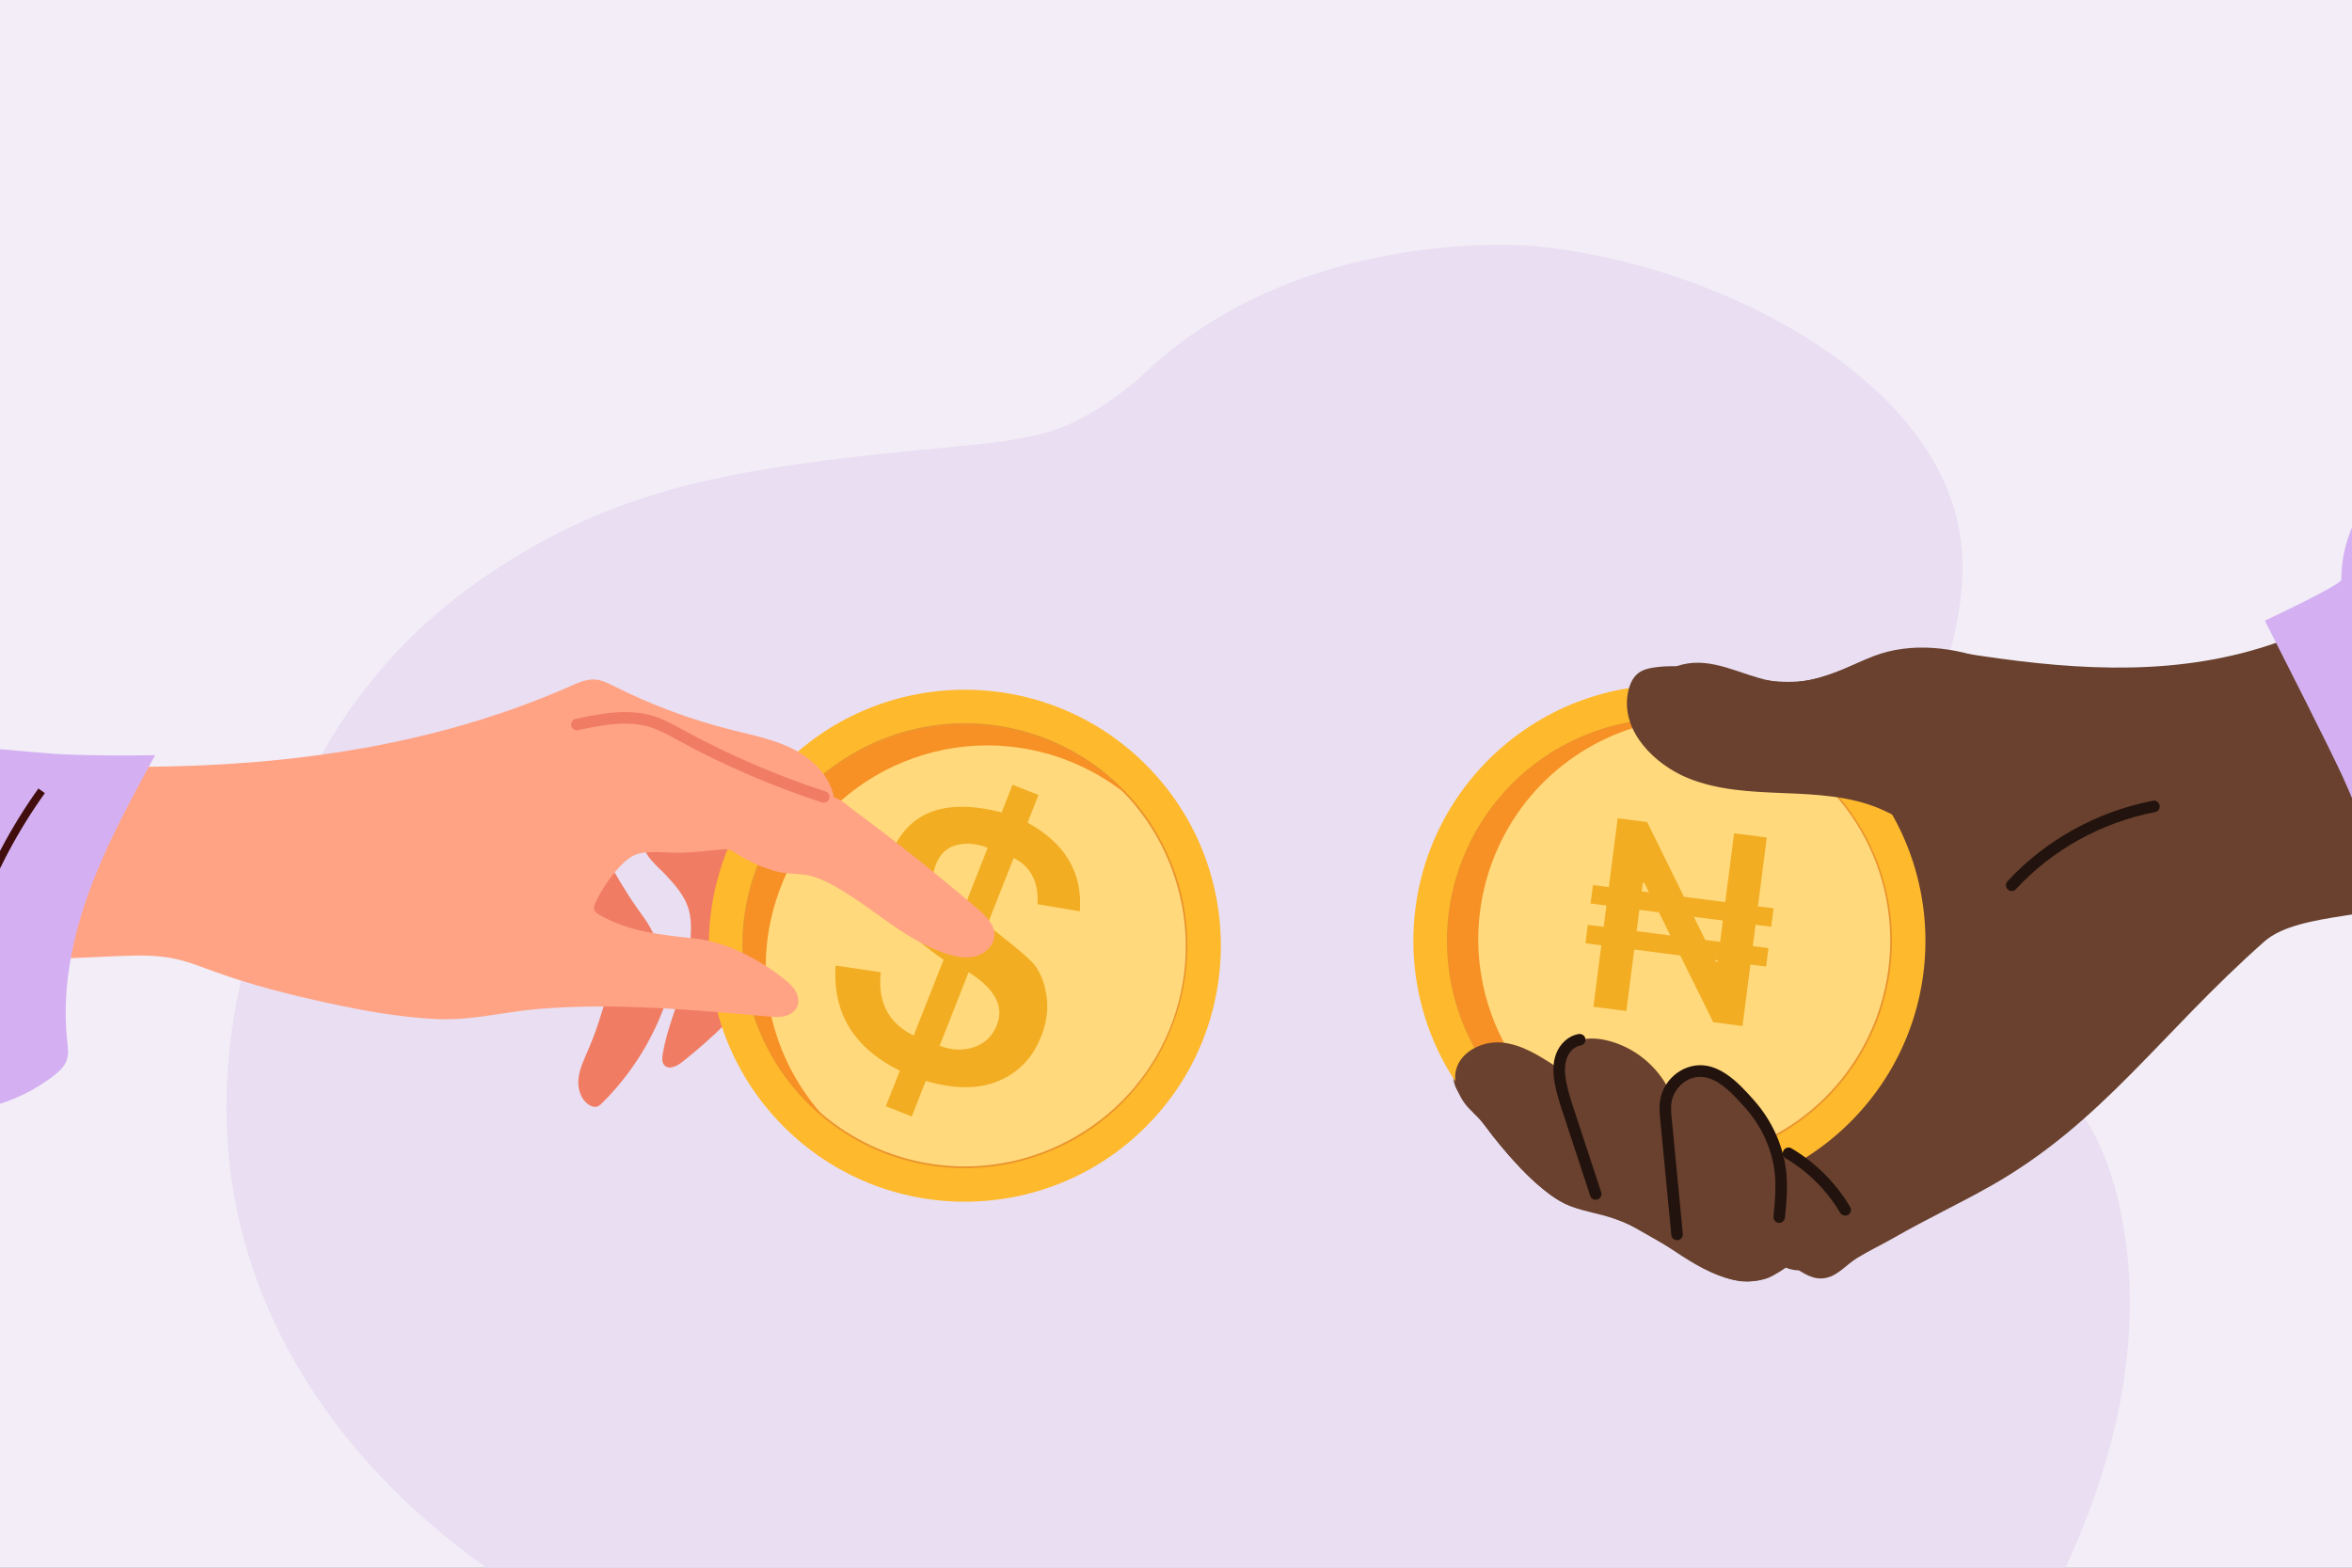 <svg width="720" height="480" viewBox="0 0 720 480" fill="none" xmlns="http://www.w3.org/2000/svg">
<rect x="0" y="0" width="720" height="480" fill="#808080" stroke="none"/>
<g clip-path="url(#clip0_5131_7095)">
<rect width="720" height="480" fill="#F2EDF6"/>
<path d="M151.028 481.445C133.663 469.452 103.326 445.107 84.705 406.326C58.315 351.362 72.451 302.794 79.111 279.916C85.94 256.452 99.364 210.342 147.774 177.063C156.309 171.196 174.342 159.219 201.309 151.094C228.78 142.818 261.828 139.667 293.824 136.617C299.156 136.109 304.94 135.627 311.951 134.31C315.785 133.59 318.717 132.86 319.653 132.619C331.917 129.467 343.565 120.251 348.795 115.777C353.56 111.103 360.783 104.778 370.768 98.569C413.249 72.156 462.199 74.697 469.856 75.407C522.471 80.283 586.081 112.032 598.505 156.812C609.966 198.124 573.058 233.211 592.013 276.819C600.291 295.864 608.704 307.139 608.704 307.139C625.333 329.914 641.074 335.346 648.725 368.903C658.532 411.924 644.374 454.348 631.791 481.02C471.536 481.162 311.283 481.304 151.028 481.445Z" fill="#E9DEF2"/>
<path d="M203.681 267.765C206.478 270.79 209.354 273.942 210.643 277.855C211.581 280.701 211.609 283.76 211.439 286.749C211.169 291.514 210.413 296.251 209.191 300.865C207.247 308.199 204.121 315.227 202.87 322.708C202.669 323.911 202.572 325.306 203.414 326.186C204.796 327.632 207.199 326.455 208.771 325.215C213.61 321.399 218.233 317.305 222.606 312.963C224.315 311.267 226.004 309.507 227.211 307.425C229.174 304.038 229.729 300.038 230.109 296.143C230.558 291.553 230.817 286.946 230.883 282.337C231.022 272.87 227.985 264.48 225.201 255.537C224.974 254.803 224.715 254.027 224.118 253.545C223.614 253.141 222.946 253.01 222.305 252.926C217.141 252.25 212.458 254.016 207.482 254.405C204.497 254.64 198.543 253.83 197.299 257.602C196.081 261.29 201.592 265.51 203.677 267.763L203.681 267.765Z" fill="#F07C63"/>
<path d="M179.922 321.779C178.704 324.585 177.34 327.406 177.065 330.452C176.791 333.499 177.875 336.89 180.525 338.416C181.182 338.794 181.962 339.046 182.694 338.854C183.337 338.686 183.846 338.208 184.317 337.739C192.3 329.838 198.612 320.256 202.72 309.801C203.328 308.254 203.891 306.673 204.115 305.026C204.497 302.192 203.849 299.333 203.208 296.548C202.213 292.234 201.194 287.855 199.041 283.986C197.929 281.985 196.534 280.161 195.21 278.295C191.555 273.146 188.416 267.65 185.303 262.156C181.007 266.428 176.712 270.699 172.416 274.968C171.905 275.474 171.379 276.007 171.143 276.686C170.778 277.736 171.18 278.885 171.591 279.918C174.512 287.238 178.124 294.284 182.36 300.929C183.119 302.119 184.684 303.624 185.111 304.949C185.593 306.441 184.699 308.28 184.275 309.735C183.077 313.836 181.622 317.86 179.922 321.777V321.779Z" fill="#F07C63"/>
<path d="M271.23 274.85C272.192 281.982 273.153 289.249 271.918 296.337C271.369 299.485 270.204 302.81 267.516 304.534C266.95 304.897 266.304 305.182 265.632 305.18C264.262 305.175 263.192 304.028 262.374 302.927C253.953 291.592 253.051 276.276 246.031 264.023C250.223 265.83 254.355 266.252 258.67 267.74C262.986 269.23 268.15 271.478 271.232 274.845L271.23 274.85Z" fill="#F07C63"/>
<path d="M350.775 344.982C381.382 314.375 381.382 264.75 350.775 234.143C320.167 203.535 270.543 203.535 239.935 234.143C209.328 264.75 209.328 314.375 239.935 344.982C270.543 375.59 320.167 375.59 350.775 344.982Z" fill="#FFB92C"/>
<path d="M358.797 265.538C348.93 239.492 324.759 223.055 298.608 221.79C291.907 221.465 285.078 222.135 278.326 223.897C275.98 224.507 273.643 225.248 271.329 226.126C269.129 226.959 267 227.894 264.939 228.924C262.087 230.348 259.375 231.955 256.808 233.726C231.7 251.03 220.633 283.803 231.917 313.596C241.074 337.773 262.558 353.669 286.51 356.839C289.619 357.251 292.769 357.45 295.939 357.419C300.653 357.381 305.413 356.846 310.144 355.78C313.241 355.086 316.332 354.164 319.387 353.006C322.814 351.708 326.073 350.163 329.154 348.399C357.581 332.116 370.773 297.145 358.799 265.535L358.797 265.538Z" fill="#FFD97B"/>
<path d="M295.327 357.689C292.391 357.689 289.418 357.492 286.477 357.103C261.564 353.807 240.559 337.17 231.665 313.687C228.895 306.369 227.407 298.731 227.245 290.98C227.088 283.49 228.17 276.057 230.458 268.887C235.034 254.552 244.337 241.984 256.656 233.494C259.247 231.708 261.993 230.085 264.82 228.673C266.903 227.631 269.061 226.685 271.234 225.863C273.531 224.992 275.894 224.24 278.26 223.625C284.919 221.888 291.77 221.176 298.624 221.51C325.724 222.821 349.443 240.063 359.056 265.434C364.83 280.68 364.948 297.502 359.385 312.803C353.88 327.942 343.193 340.668 329.292 348.629C326.164 350.42 322.865 351.974 319.487 353.254C316.462 354.399 313.339 355.336 310.206 356.039C305.528 357.092 300.73 357.645 295.944 357.684C295.738 357.684 295.533 357.687 295.327 357.687V357.689ZM295.343 221.974C289.634 221.974 283.948 222.704 278.397 224.152C276.051 224.762 273.706 225.509 271.426 226.371C269.268 227.187 267.128 228.124 265.063 229.159C262.26 230.561 259.534 232.17 256.965 233.941C231.322 251.612 221.128 284.325 232.173 313.49C240.997 336.786 261.833 353.289 286.548 356.561C289.67 356.975 292.827 357.169 295.94 357.138C300.686 357.101 305.446 356.552 310.087 355.507C313.195 354.81 316.292 353.88 319.295 352.743C322.646 351.474 325.92 349.929 329.022 348.154C357.966 331.575 370.382 296.865 358.547 265.622C349.012 240.454 325.483 223.349 298.599 222.049C297.514 221.996 296.428 221.97 295.343 221.97V221.974Z" fill="#EA942D"/>
<path d="M252.686 342.414C235.835 324.354 229.486 297.713 238.502 272.908C251.3 237.695 290.219 219.524 325.435 232.322C332.731 234.973 339.294 238.745 345 243.376C337.93 235.798 329.01 229.733 318.599 225.951C283.385 213.152 244.464 231.323 231.666 266.537C221.518 294.455 230.839 324.705 252.686 342.416V342.414Z" fill="#F79025"/>
<path d="M320.093 312.818C320.633 310.244 320.743 307.731 320.425 305.27C320.374 304.881 320.314 304.496 320.241 304.107C319.445 299.854 317.949 296.615 315.747 294.389C315.243 293.882 314.619 293.294 313.874 292.626C311.942 290.9 309.196 288.645 305.637 285.857C305.449 285.716 305.261 285.565 305.071 285.415C304.169 284.714 303.218 283.98 302.217 283.213L304.912 276.375L307.525 269.742L310.302 262.692C314.699 264.885 317.126 268.577 317.577 273.775C317.666 274.75 317.681 275.778 317.626 276.859L330.559 279.032C330.559 279.015 330.561 278.999 330.561 278.984C331.457 267.275 326.122 258.237 314.564 251.877L317.723 243.858L317.9 243.407L309.963 240.281L306.625 248.746C291.598 244.853 281.108 247.522 275.159 256.763C274.192 258.262 273.346 259.931 272.621 261.772C272.43 262.254 272.256 262.739 272.101 263.218C271.422 265.294 271.055 267.357 270.996 269.398C270.925 271.878 271.305 274.334 272.147 276.768C272.324 277.286 272.548 277.814 272.815 278.345C274.69 282.136 278.736 286.368 284.948 291.044C286.166 291.961 287.466 292.894 288.855 293.845L286.661 299.411L286.496 299.832L279.7 317.074C272.674 313.647 269.26 307.978 269.455 300.066C269.47 299.292 269.525 298.496 269.612 297.678L269.355 297.638L258.314 296.005L255.812 295.633C255.737 296.712 255.703 297.767 255.712 298.801C255.721 299.913 255.779 300.999 255.885 302.062C256.183 305.091 256.873 307.93 257.954 310.569C259.603 314.613 262.168 318.203 265.65 321.334C266.119 321.761 266.609 322.174 267.116 322.581C267.186 322.638 267.257 322.698 267.33 322.753C269.68 324.623 272.391 326.317 275.457 327.827L271.17 338.704L275.106 340.256L279.107 341.835L283.396 330.957C285.916 331.7 288.328 332.233 290.634 332.545C291.932 332.724 293.194 332.834 294.424 332.872C298.562 333.011 302.309 332.379 305.67 330.971C306.172 330.761 306.665 330.535 307.147 330.296C307.445 330.153 307.739 329.998 308.024 329.839C308.073 329.814 308.122 329.788 308.17 329.759C308.617 329.514 309.052 329.253 309.475 328.977C313.635 326.299 316.713 322.426 318.711 317.361C319.317 315.827 319.775 314.312 320.087 312.813L320.093 312.818ZM285.744 268.686C285.689 267.419 285.927 266.117 286.456 264.773C286.887 263.683 287.409 262.73 288.028 261.921C289.252 260.311 290.844 259.257 292.803 258.748C295.754 257.985 298.942 258.26 302.367 259.564L299.61 266.565L296.993 273.198L294.581 279.322C288.855 276.141 285.91 272.597 285.744 268.686ZM296.517 297.68C301.244 300.634 304.184 303.709 305.347 306.904C306.165 309.141 306.105 311.44 305.177 313.797C304.29 316.05 302.968 317.808 301.217 319.068C300.318 319.716 299.303 320.233 298.175 320.617C294.852 321.754 291.339 321.612 287.641 320.2L292.536 307.777L294.581 302.586L296.515 297.68H296.517Z" fill="#F2AD23"/>
<path d="M35.654 292.758C41.531 292.519 47.476 292.3 53.233 293.492C57.519 294.379 61.605 296.028 65.719 297.52C77.067 301.635 88.8 304.593 100.595 307.148C111.419 309.492 122.382 311.468 133.46 312.01C144.479 312.549 154.328 309.775 165.062 308.901C188.319 307.007 211.9 309.173 235.098 311.225C236.765 311.373 238.463 311.517 240.096 311.152C241.728 310.787 243.313 309.823 244.01 308.302C244.71 306.761 244.379 304.902 243.53 303.441C242.679 301.975 241.377 300.836 240.052 299.782C232.339 293.625 222.381 288.372 212.464 287.324C202.559 286.278 192.115 285.228 183.376 280.024C182.719 279.633 182.025 279.146 181.846 278.406C181.694 277.778 181.954 277.13 182.224 276.542C184.114 272.423 186.675 268.612 189.776 265.307C191.163 263.832 192.701 262.426 194.585 261.687C195.927 261.161 197.384 261 198.823 260.929C202.188 260.766 205.548 261.194 208.9 261.095C212.895 260.973 216.923 260.423 220.907 260.089C221.665 260.027 222.439 259.963 223.173 260.164C223.865 260.352 224.475 260.761 225.078 261.146C228.709 263.474 232.653 265.307 236.769 266.593C240.572 267.78 244.494 267.241 248.378 268.24C251.239 268.976 253.872 270.4 256.437 271.868C267.466 278.198 276.736 287.505 288.856 291.728C291.913 292.796 295.216 293.594 298.371 292.86C301.524 292.124 304.422 289.44 304.424 286.203C304.427 283.002 301.813 280.484 299.384 278.395C287.039 267.796 274.3 257.657 261.205 247.998C259.24 246.552 257.628 244.852 255.296 244.14C254.08 237.616 248.845 232.452 242.94 229.421C237.037 226.392 230.424 225.112 223.991 223.496C211.615 220.387 199.583 215.919 188.182 210.198C186.255 209.232 184.276 208.208 182.125 208.064C179.551 207.894 177.084 208.997 174.727 210.039C134.214 227.942 90.093 234.38 45.557 234.771C27.357 234.934 9.092 234.081 -9.026 232.591C-11.067 241.277 -13.224 250.437 -15.541 260.127C-18.561 272.757 -24.446 285.073 -32.129 297.195C-13.958 294.403 1.818 294.332 21.673 293.368C26.338 293.143 31.001 292.946 35.657 292.756L35.654 292.758Z" fill="#FFA384"/>
<path d="M252.18 245.77C251.999 245.77 251.815 245.741 251.634 245.684C236.428 240.747 221.605 234.354 207.581 226.678L206.905 226.306C204.298 224.876 201.838 223.523 199.174 222.678C191.991 220.401 184.008 222.079 176.964 223.56C176.009 223.762 175.069 223.149 174.87 222.194C174.669 221.239 175.281 220.299 176.237 220.101C183.335 218.608 192.172 216.749 200.244 219.309C203.237 220.257 205.967 221.759 208.607 223.209L209.279 223.578C223.11 231.148 237.728 237.453 252.726 242.321C253.655 242.622 254.163 243.621 253.862 244.55C253.619 245.297 252.927 245.772 252.18 245.772V245.77Z" fill="#F07C63"/>
<path d="M-39.256 344.918C-31.311 340.795 -24.3 334.961 -16.149 331.244C-13.578 333.23 -14.084 337.863 -11.234 339.42C-9.974 340.107 -8.436 339.939 -7.021 339.692C1.46 338.217 9.567 334.656 16.385 329.403C18.037 328.131 19.673 326.677 20.384 324.722C21.081 322.808 20.789 320.697 20.568 318.671C19.648 310.237 20.15 301.737 21.667 293.382C22.918 286.464 24.864 279.646 27.265 273.049C32.102 259.751 38.758 247.209 45.55 234.785C46.202 233.593 46.857 232.404 47.507 231.214C38.246 231.413 28.982 231.336 19.726 230.991C16.555 230.874 5.382 229.903 -8.106 228.656C-10.421 238.503 -12.877 248.969 -15.55 260.138C-23.175 292.025 -49.059 321.908 -76 351.747C-75.996 351.783 -75.996 351.818 -75.993 351.853C-74.205 351.201 -40.227 345.42 -39.263 344.92L-39.256 344.918Z" fill="#D4B0F3"/>
<path d="M-15.323 321.197L-17.746 320.98C-16.479 306.793 -13.296 292.748 -8.286 279.238C-3.276 265.727 3.469 253.004 11.757 241.422L13.736 242.837C-2.755 265.878 -12.803 292.976 -15.325 321.197H-15.323Z" fill="#420D0D"/>
<path d="M447.095 335.336C451.163 340.402 455.231 345.467 459.3 350.533C464.667 357.217 470.219 363.164 477.537 367.735C483.412 371.403 490.52 370.228 496.563 373.673C505.03 378.502 513.497 383.329 521.964 388.158C526.268 390.613 530.498 392.598 535.549 392.378C537.451 392.295 543.341 391.289 548.06 386.954C550.747 389.125 554.1 391.538 557.552 391.442C562.133 391.315 564.869 387.411 568.456 385.212C572.171 382.936 576.242 381.013 580.088 378.804C589.574 373.355 599.493 368.704 609.02 363.334C643.522 343.888 661.108 316.637 693.17 288.272C703.952 278.734 731.65 281.563 743.531 273.432C744.216 272.964 744.931 272.451 745.264 271.689C745.641 270.823 745.449 269.829 745.244 268.906C739.081 241.068 726.363 215.908 711.429 191.62C706.699 193.297 701.972 194.976 697.242 196.654C667.828 207.092 637.218 205.388 606.68 200.859C598.365 199.625 589.906 198.13 581.61 199.481C569.074 201.522 557.611 209.949 544.958 208.863C535.922 208.087 527.595 202.456 518.54 202.949C512.398 203.285 506.492 206.648 503.072 211.76C499.652 216.873 498.799 223.614 500.833 229.42C502.393 233.871 506.397 236.616 509.37 240.275C510.187 241.279 511.03 242.338 511.284 243.606C511.627 245.309 510.836 247.04 509.864 248.479C505.015 255.655 495.89 258.498 489.456 264.295C481.553 271.417 478.376 282.296 472.376 291.082C465.047 301.813 454.102 309.17 447.669 320.484C444.871 325.403 443.349 330.67 447.095 335.336Z" fill="#69412E"/>
<path d="M567.327 342.624C597.45 311.54 596.672 261.922 565.588 231.799C534.504 201.675 484.885 202.454 454.762 233.538C424.639 264.622 425.417 314.24 456.501 344.364C487.585 374.487 537.204 373.708 567.327 342.624Z" fill="#FFB92C"/>
<path d="M447.235 265.064C456.692 238.867 480.602 222.053 506.731 220.378C513.426 219.948 520.264 220.51 527.043 222.166C529.398 222.74 531.746 223.443 534.074 224.285C536.287 225.084 538.43 225.985 540.507 226.983C543.381 228.362 546.118 229.926 548.712 231.657C574.089 248.565 585.669 281.16 574.854 311.126C566.077 335.444 544.845 351.675 520.946 355.221C517.844 355.681 514.697 355.929 511.527 355.948C506.813 355.984 502.046 355.524 497.298 354.533C494.191 353.887 491.086 353.014 488.013 351.904C484.566 350.66 481.283 349.166 478.174 347.45C449.496 331.616 435.757 296.856 447.233 265.062L447.235 265.064Z" fill="#FFD97B"/>
<path d="M542.938 278.126L542.212 283.762L486.914 276.636L487.64 271L542.938 278.126ZM541.369 290.3L540.643 295.936L485.345 288.809L486.072 283.174L541.369 290.3ZM540.855 256.43L533.42 314.141L524.475 312.988L503.354 270.304L502.921 270.248L497.856 309.558L487.772 308.259L495.208 250.547L504.234 251.71L525.27 294.413L525.785 294.479L530.853 255.141L540.855 256.43Z" fill="#F2AD23"/>
<path d="M512.143 356.21C511.938 356.213 511.732 356.216 511.527 356.217C506.742 356.255 501.935 355.777 497.241 354.796C494.097 354.143 490.961 353.257 487.917 352.157C484.519 350.93 481.195 349.425 478.041 347.686C464.016 339.942 453.131 327.388 447.389 312.337C441.587 297.125 441.44 280.303 446.975 264.969C456.186 239.45 479.634 221.838 506.711 220.101C513.56 219.66 520.422 220.264 527.105 221.897C529.48 222.475 531.857 223.192 534.165 224.024C536.351 224.812 538.523 225.725 540.622 226.733C543.471 228.101 546.242 229.681 548.861 231.426C561.312 239.721 570.811 252.142 575.611 266.404C578.012 273.534 579.209 280.949 579.172 288.443C579.132 296.193 577.765 303.856 575.11 311.217C566.583 334.837 545.844 351.8 520.985 355.487C518.051 355.922 515.081 356.166 512.146 356.212L512.143 356.21ZM447.233 265.06L447.489 265.153C436.146 296.578 449.105 331.088 478.305 347.211C481.435 348.937 484.733 350.429 488.104 351.647C491.123 352.737 494.235 353.619 497.352 354.266C502.008 355.237 506.776 355.712 511.522 355.676C514.631 355.656 517.789 355.411 520.904 354.951C545.564 351.294 566.139 334.466 574.596 311.032C585.184 281.698 574.476 249.148 548.561 231.882C545.965 230.149 543.214 228.583 540.389 227.228C538.308 226.226 536.151 225.322 533.983 224.54C531.693 223.714 529.336 223.003 526.979 222.43C520.346 220.809 513.54 220.209 506.748 220.647C479.888 222.369 456.628 239.841 447.491 265.155L447.235 265.062L447.233 265.06Z" fill="#EA942D"/>
<path d="M511.969 220.246C487.461 223.325 465.523 239.722 456.564 264.547C443.844 299.79 462.101 338.669 497.344 351.389C504.645 354.025 512.103 355.329 519.45 355.428C509.167 356.722 498.431 355.668 488.013 351.907C452.77 339.187 434.513 300.306 447.233 265.065C457.317 237.125 483.847 219.86 511.969 220.246Z" fill="#F79025"/>
<path d="M615.857 272.816C615.42 272.823 614.979 272.669 614.632 272.349C613.912 271.688 613.865 270.57 614.526 269.85C626.109 257.255 641.914 248.493 659.031 245.175C659.989 244.99 660.917 245.616 661.104 246.575C661.29 247.534 660.663 248.461 659.704 248.649C643.323 251.825 628.203 260.205 617.131 272.246C616.79 272.618 616.324 272.809 615.857 272.816Z" fill="#23130E"/>
<path d="M477.534 367.742C470.341 363.815 459.577 351.786 454.522 344.575C452.681 341.949 449.897 340.084 448.086 337.435C446.276 334.786 445.073 331.552 445.565 328.383C446.505 322.329 453.404 318.712 459.512 319.196C465.62 319.679 471.036 323.125 476.17 326.47C474.932 325.664 481.649 319.432 482.465 319.019C485.356 317.558 488.958 317.845 492.001 318.575C500.208 320.547 507.404 326.373 511.039 333.993C512.786 330.62 517.14 328.814 520.926 329.11C524.711 329.407 528.186 331.342 531.188 333.668C537.795 338.782 541.815 345.567 544.227 353.436C546.253 352.637 548.609 353.097 550.496 354.184C552.382 355.271 553.874 356.922 555.247 358.611C557.749 361.692 559.973 364.996 561.882 368.475C563.963 372.263 565.69 376.804 564.07 380.811C563.417 382.429 562.264 383.8 560.967 384.966C556.905 388.614 550.657 390.32 545.851 387.728C542.168 393.093 534.002 392.914 528.468 391.296C521.689 389.315 515.76 385.143 509.927 381.307C491.96 369.495 487.255 373.051 477.534 367.744L477.534 367.742Z" fill="#69412E"/>
<path d="M513.418 379.725C512.505 379.739 511.72 379.05 511.63 378.125L508.257 343.102C508.067 341.124 507.851 338.881 508.243 336.666C509.035 332.189 512.322 328.328 516.614 326.83C525.296 323.797 532.28 331.652 536.903 336.848C542.69 343.355 546.241 351.523 546.898 359.844C547.235 364.115 546.879 368.25 546.418 372.828C546.321 373.8 545.452 374.506 544.48 374.411C543.507 374.313 542.8 373.444 542.897 372.472C543.341 368.067 543.685 364.097 543.371 360.122C542.775 352.565 539.538 345.134 534.26 339.2C530.026 334.44 524.226 327.92 517.781 330.17C514.724 331.237 512.29 334.097 511.726 337.285C511.417 339.024 511.602 340.927 511.779 342.766L515.152 377.789C515.245 378.761 514.533 379.625 513.561 379.72C513.513 379.726 513.464 379.728 513.418 379.729L513.418 379.725Z" fill="#23130E"/>
<path d="M564.873 372.211C564.259 372.221 563.659 371.91 563.323 371.344C559.255 364.485 553.478 358.71 546.617 354.645C545.776 354.148 545.5 353.062 545.998 352.223C546.495 351.381 547.581 351.104 548.42 351.603C555.79 355.972 561.996 362.174 566.366 369.541C566.863 370.38 566.586 371.466 565.747 371.965C565.474 372.129 565.172 372.209 564.876 372.213L564.873 372.211Z" fill="#23130E"/>
<path d="M488.511 367.355C487.757 367.367 487.051 366.891 486.802 366.139L478.539 341.025C477.547 338.014 476.524 334.899 475.942 331.664C475.305 328.119 475.414 325.322 476.284 322.865C477.472 319.515 480.237 317.057 483.327 316.601C484.293 316.458 485.193 317.127 485.334 318.093C485.477 319.06 484.808 319.959 483.842 320.1C482.06 320.362 480.36 321.948 479.617 324.047C478.96 325.901 478.898 328.122 479.421 331.037C479.959 334.029 480.944 337.023 481.898 339.918L490.161 365.032C490.465 365.96 489.961 366.959 489.033 367.265C488.859 367.323 488.683 367.35 488.508 367.353L488.511 367.355Z" fill="#23130E"/>
<path d="M573.601 200.878C567.324 203.283 561.379 206.701 554.796 208.058C538.901 211.339 522.63 202.098 506.556 204.34C504.782 204.587 502.962 205.002 501.535 206.088C499.553 207.596 498.663 210.144 498.261 212.603C496.371 224.205 506.773 234.14 516.617 238.197C525.857 242.004 536.085 242.431 546.07 242.832C556.055 243.234 566.291 243.717 575.489 247.626C578.58 248.939 581.501 250.62 584.576 251.974C597.318 257.585 613.459 258.556 626.244 252.384C631.278 249.952 635.679 246.356 639.567 242.342C641.353 240.498 643.103 238.443 643.647 235.936C644.431 232.331 642.557 228.706 640.464 225.669C627.363 206.663 596.375 192.152 573.596 200.878L573.601 200.878Z" fill="#69412E"/>
<path d="M693.323 190.022C699.244 201.723 712.805 228.384 717.246 238.018C721.945 248.217 736.599 285.591 736.599 285.591C736.599 285.591 755.725 278.423 761.774 276.272C771.644 291.204 807.067 272.855 823.015 267.482C828.331 265.691 833.636 263.875 838.938 262.047C806.57 226.11 766.562 190.692 721.669 157.813C718.418 164.225 716.664 170.789 716.751 177.478C716.771 179.05 693.536 189.944 693.325 190.022L693.323 190.022Z" fill="#D4B0F3"/>
</g>
<defs>
<clipPath id="clip0_5131_7095">
<rect width="720" height="480" fill="white"/>
</clipPath>
</defs>
</svg>
